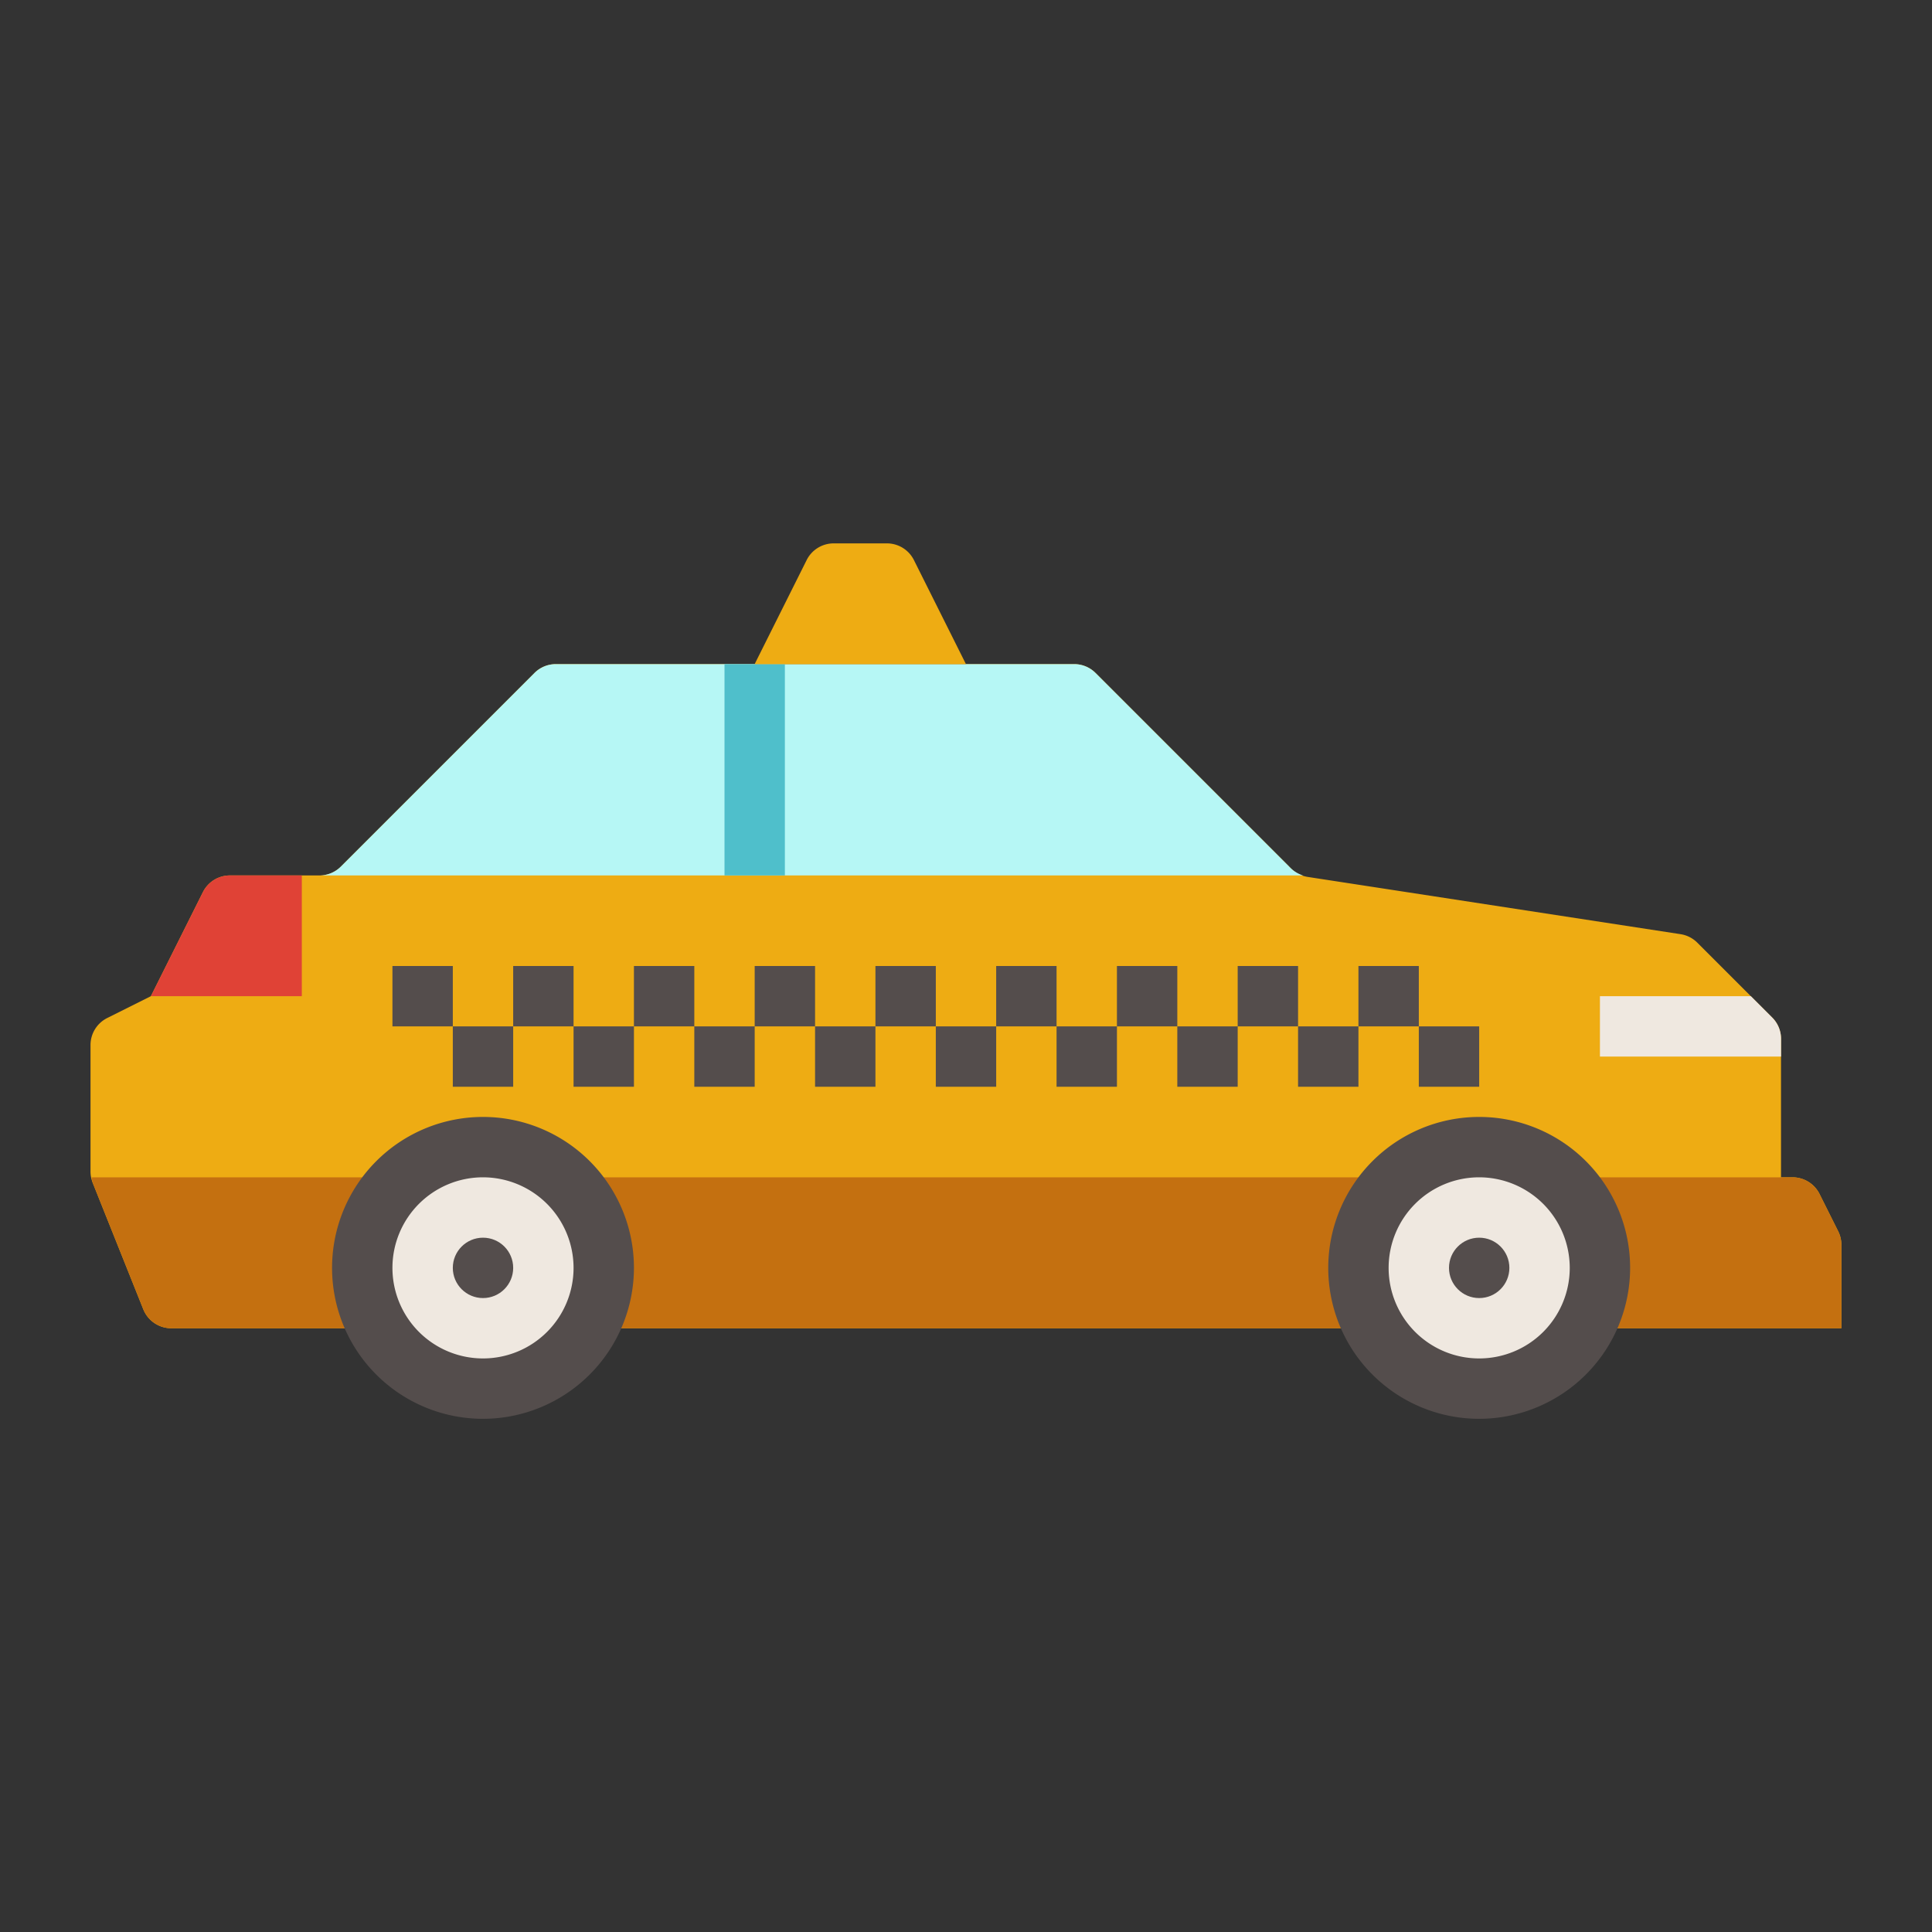 <svg height="512" width="512" xmlns="http://www.w3.org/2000/svg"><rect width="100%" height="100%" fill="#333333" stroke="none"/><path d="M471.986 312h3.055a8 8 0 017.156 4.422l4.944 9.889a8 8 0 01.845 3.578V352H45.402a8 8 0 01-7.428-5.029l-13.416-33.54a8 8 0 01-.572-2.972v-33.515a8 8 0 014.422-7.155L39.986 264l13.788-27.578A8 8 0 0160.93 232h23.742a8 8 0 005.657-2.343l51.313-51.314A8 8 0 01147.3 176h137.373a8 8 0 015.657 2.343l51.804 51.804a8 8 0 004.443 2.25l98.88 15.182a8 8 0 014.342 2.234l19.844 19.844a8 8 0 012.344 5.657z" fill="#eeac13"/><path d="M24.282 312a7.926 7.926 0 00.276 1.43l13.416 33.541A8 8 0 0045.402 352h442.584v-22.112a7.997 7.997 0 00-.845-3.577l-4.944-9.889A8 8 0 00475.04 312z" fill="#c47010"/><circle cx="391.986" cy="336" fill="#efe8e0" r="32"/><path d="M392 376a40 40 0 1140-40 40.047 40.047 0 01-40 40zm0-64a24 24 0 1024 24 24.026 24.026 0 00-24-24z" fill="#544d4c"/><circle cx="127.986" cy="336" fill="#efe8e0" r="32"/><path d="M128 376a40 40 0 1140-40 40.047 40.047 0 01-40 40zm0-64a24 24 0 1024 24 24.026 24.026 0 00-24-24z" fill="#544d4c"/><circle cx="392" cy="336" fill="#544d4c" r="8"/><circle cx="128" cy="336" fill="#544d4c" r="8"/><path d="M141.642 178.343L90.33 229.657A8 8 0 0184.672 232h260.666a7.917 7.917 0 01-3.205-1.853l-51.804-51.804a8 8 0 00-5.657-2.343H147.3a8 8 0 00-5.657 2.343z" fill="#b6f7f5"/><path d="M192 176h16v56h-16z" fill="#4fbfcb"/><path d="M472 275.313a8 8 0 00-2.343-5.656L464 264h-40v16h48z" fill="#efe8e0"/><g fill="#544d4c"><path d="M344 272h16v16h-16zM328 256h16v16h-16zM376 272h16v16h-16zM360 256h16v16h-16zM312 272h16v16h-16zM296 256h16v16h-16zM280 272h16v16h-16zM264 256h16v16h-16zM248 272h16v16h-16zM232 256h16v16h-16zM216 272h16v16h-16zM200 256h16v16h-16zM184 272h16v16h-16zM168 256h16v16h-16zM152 272h16v16h-16zM136 256h16v16h-16zM120 272h16v16h-16zM104 256h16v16h-16z"/></g><path d="M255.986 176l-13.79-27.578a8 8 0 00-7.155-4.422H220.93a8 8 0 00-7.156 4.422L199.986 176z" fill="#eeac13"/><path d="M79.986 232H60.93a8 8 0 00-7.155 4.422L39.985 264h40z" fill="#e04236"/></svg>